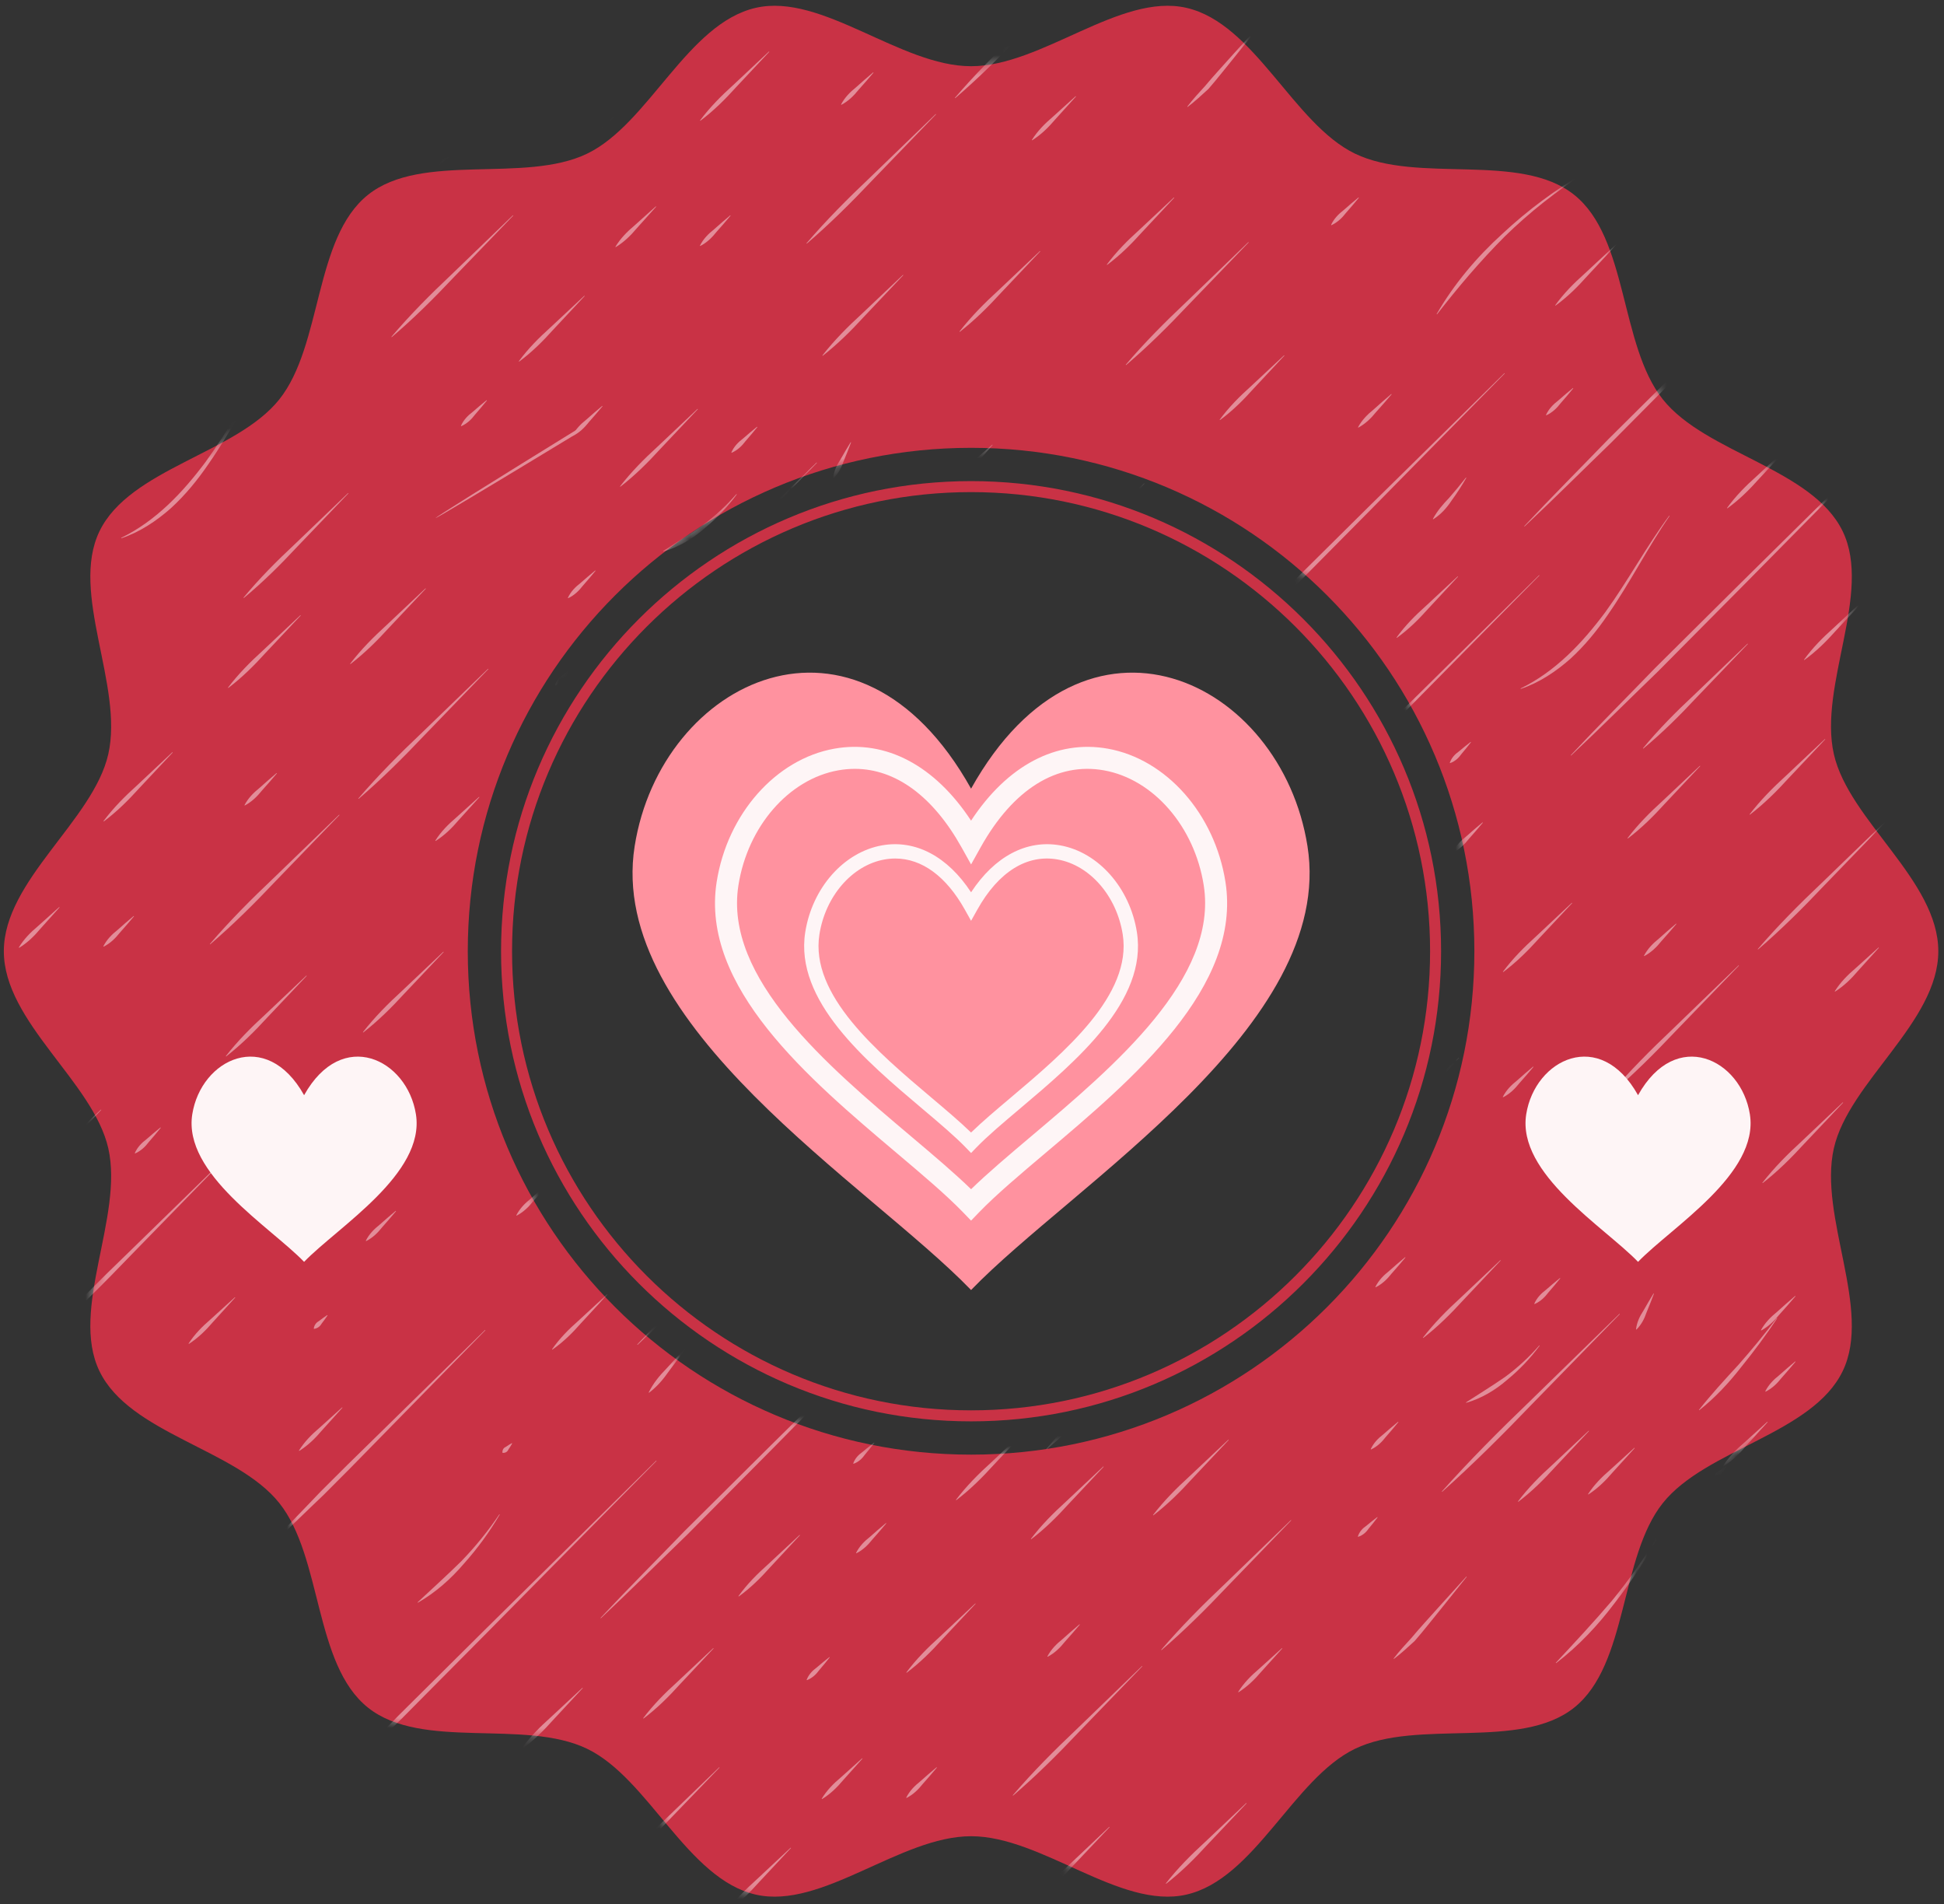 <svg width="193" height="189" viewBox="0 0 193 189" fill="none" xmlns="http://www.w3.org/2000/svg">
    <rect x="0" y="0" width="193" height="189" fill="#333333" stroke="none"/>
    <path d="M182.066 113.972C183.562 107.391 192.435 101.45 192.435 94.416C192.435 87.383 183.562 81.442 182.067 74.861C180.522 68.066 185.902 58.871 182.944 52.742C179.938 46.511 169.365 45.002 165.091 39.648C160.796 34.27 161.662 23.633 156.283 19.337C150.931 15.063 140.758 18.259 134.527 15.252C128.397 12.294 124.573 2.321 117.778 0.776C111.197 -0.72 103.441 6.573 96.408 6.573C89.375 6.573 81.619 -0.72 75.038 0.776C68.243 2.32 64.42 12.294 58.29 15.252C52.059 18.258 41.886 15.062 36.534 19.337C31.155 23.631 32.021 34.269 27.726 39.647C23.452 45.001 12.88 46.51 9.873 52.74C6.915 58.87 12.295 68.066 10.75 74.859C9.254 81.441 0.381 87.382 0.381 94.415C0.381 101.448 9.254 107.39 10.75 113.971C12.294 120.766 6.915 129.96 9.873 136.09C12.879 142.321 23.452 143.831 27.725 149.184C32.02 154.563 31.154 165.199 36.533 169.494C41.885 173.768 52.058 170.573 58.289 173.579C64.419 176.537 68.243 186.51 75.038 188.055C81.619 189.551 89.375 182.258 96.408 182.258C103.441 182.258 111.197 189.551 117.778 188.055C124.573 186.511 128.396 176.537 134.526 173.58C140.757 170.574 150.93 173.769 156.282 169.495C161.66 165.2 160.795 154.563 165.09 149.184C169.364 143.831 179.936 142.323 182.943 136.091C185.9 129.961 180.521 120.767 182.066 113.972ZM96.408 144.383C68.812 144.383 46.441 122.012 46.441 94.416C46.441 66.82 68.812 44.45 96.408 44.45C124.004 44.45 146.375 66.82 146.375 94.416C146.375 122.012 124.004 144.383 96.408 144.383Z" fill="#C93245"/>
    <path d="M96.408 141.08C70.678 141.08 49.745 120.147 49.745 94.417C49.745 68.687 70.678 47.754 96.408 47.754C122.138 47.754 143.071 68.687 143.071 94.417C143.071 120.147 122.138 141.08 96.408 141.08ZM96.408 48.845C71.28 48.845 50.837 69.288 50.837 94.416C50.837 119.544 71.28 139.987 96.408 139.987C121.536 139.987 141.979 119.544 141.979 94.416C141.979 69.288 121.536 48.845 96.408 48.845Z" fill="#C93245"/>
    <mask id="mask0_0_1" style="mask-type:luminance" maskUnits="userSpaceOnUse" x="0" y="0" width="193" height="189">
        <path d="M182.066 113.972C183.562 107.391 192.435 101.45 192.435 94.416C192.435 87.383 183.562 81.442 182.067 74.861C180.522 68.066 185.902 58.871 182.944 52.742C179.938 46.511 169.365 45.002 165.091 39.648C160.796 34.27 161.662 23.633 156.283 19.337C150.931 15.063 140.758 18.259 134.527 15.252C128.397 12.294 124.573 2.321 117.778 0.776C111.197 -0.72 103.441 6.573 96.408 6.573C89.375 6.573 81.619 -0.72 75.038 0.776C68.243 2.32 64.42 12.294 58.29 15.252C52.059 18.258 41.886 15.062 36.534 19.337C31.155 23.631 32.021 34.269 27.726 39.647C23.452 45.001 12.88 46.51 9.873 52.74C6.915 58.87 12.295 68.066 10.75 74.859C9.254 81.441 0.381 87.382 0.381 94.415C0.381 101.448 9.254 107.39 10.75 113.971C12.294 120.766 6.915 129.96 9.873 136.09C12.879 142.321 23.452 143.831 27.725 149.184C32.02 154.563 31.154 165.199 36.533 169.494C41.885 173.768 52.058 170.573 58.289 173.579C64.419 176.537 68.243 186.51 75.038 188.055C81.619 189.551 89.375 182.258 96.408 182.258C103.441 182.258 111.197 189.551 117.778 188.055C124.573 186.511 128.396 176.537 134.526 173.58C140.757 170.574 150.93 173.769 156.282 169.495C161.66 165.2 160.795 154.563 165.09 149.184C169.364 143.831 179.936 142.323 182.943 136.091C185.9 129.961 180.521 120.767 182.066 113.972ZM96.408 144.383C68.812 144.383 46.441 122.012 46.441 94.416C46.441 66.82 68.812 44.45 96.408 44.45C124.004 44.45 146.375 66.82 146.375 94.416C146.375 122.012 124.004 144.383 96.408 144.383Z" fill="white"/>
    </mask>
    <g mask="url(#mask0_0_1)">
        <g opacity="0.47">
            <path d="M157.451 17.103C154.55 18.936 151.849 21.073 149.401 23.462C146.983 25.885 144.774 28.485 142.666 31.199L142.629 31.174C144.354 28.192 146.605 25.519 149.156 23.205C151.677 20.856 154.457 18.79 157.428 17.065L157.451 17.103Z" fill="#FEF5F6"/>
            <path d="M144.382 -1.951C143.069 0.504 141.545 2.85 139.833 5.055C138.158 7.288 136.222 9.339 134.003 11.037L133.973 11.004C135.874 8.965 137.758 6.947 139.556 4.833C141.317 2.692 142.92 0.416 144.343 -1.973L144.382 -1.951Z" fill="#FEF5F6"/>
            <path d="M123.969 24.061L117.991 30.259C116.021 32.348 113.987 34.373 111.793 36.237L111.762 36.206C113.627 34.012 115.651 31.978 117.74 30.008L123.938 24.03L123.969 24.061Z" fill="#FEF5F6"/>
            <path d="M127.517 35.296L124.427 38.605C123.42 39.731 122.349 40.793 121.118 41.695L121.087 41.664C121.989 40.433 123.05 39.362 124.177 38.355L127.486 35.265L127.517 35.296Z" fill="#FEF5F6"/>
            <path d="M149.392 37.069L136.066 50.614L129.38 57.363C127.092 59.553 124.853 61.793 122.521 63.94L122.49 63.909C124.637 61.577 126.877 59.339 129.067 57.05L135.816 50.364L149.361 37.038L149.392 37.069Z" fill="#FEF5F6"/>
            <path d="M119.535 58.945L116.909 61.79C116.057 62.762 115.141 63.669 114.064 64.416L114.033 64.385C114.78 63.308 115.687 62.392 116.659 61.54L119.504 58.914L119.535 58.945Z" fill="#FEF5F6"/>
            <path d="M145.575 47.427C145.138 48.192 144.658 48.935 144.137 49.65C143.652 50.393 143.06 51.063 142.287 51.543L142.255 51.513C142.687 50.715 143.248 50.059 143.86 49.429C144.436 48.771 144.996 48.096 145.538 47.403L145.575 47.427Z" fill="#FEF5F6"/>
            <path d="M127.405 64.171L125.655 66.53C125.097 67.337 124.469 68.086 123.666 68.691L123.632 68.663C124.076 67.761 124.694 67.003 125.382 66.304L127.371 64.143L127.405 64.171Z" fill="#FEF5F6"/>
            <path d="M108.842 80.783C107.829 82.511 106.64 84.142 105.299 85.642C103.993 87.172 102.464 88.529 100.712 89.53L100.686 89.494C102.155 88.121 103.622 86.8 105.04 85.4C106.423 83.97 107.686 82.416 108.805 80.759L108.842 80.783Z" fill="#FEF5F6"/>
            <path d="M125.134 2.465L122.575 5.656C121.71 6.709 120.879 7.792 119.983 8.818L119.975 8.827L119.972 8.83C119.301 9.444 118.636 10.062 117.904 10.616L117.873 10.585C118.426 9.853 119.045 9.188 119.659 8.517L119.648 8.529C120.519 7.481 121.455 6.489 122.358 5.468L125.102 2.436L125.134 2.465Z" fill="#FEF5F6"/>
            <path d="M103.276 24.949L99.392 29.052C98.121 30.443 96.785 31.769 95.289 32.936L95.258 32.905C96.424 31.409 97.751 30.073 99.142 28.802L103.245 24.918L103.276 24.949Z" fill="#FEF5F6"/>
            <path d="M81.105 45.937L72.395 54.866C69.515 57.866 66.57 60.801 63.466 63.576L63.435 63.545C66.21 60.44 69.145 57.496 72.145 54.616L81.074 45.906L81.105 45.937Z" fill="#FEF5F6"/>
            <path d="M98.546 44.164C98.024 44.776 97.494 45.38 96.954 45.975C96.447 46.602 95.875 47.164 95.143 47.567L95.112 47.536C95.514 46.804 96.077 46.232 96.704 45.725C97.299 45.186 97.903 44.655 98.515 44.133L98.546 44.164Z" fill="#FEF5F6"/>
            <path d="M82.583 59.241L80.391 61.652C79.684 62.479 78.912 63.242 77.98 63.844L77.949 63.813C78.551 62.881 79.314 62.109 80.141 61.402L82.552 59.21L82.583 59.241Z" fill="#FEF5F6"/>
            <path d="M98.546 50.668C98.096 51.209 97.638 51.74 97.17 52.263C96.735 52.818 96.235 53.308 95.575 53.639L95.544 53.608C95.874 52.948 96.365 52.448 96.92 52.013C97.443 51.546 97.975 51.087 98.515 50.637L98.546 50.668Z" fill="#FEF5F6"/>
            <path d="M91.747 61.013C91.569 61.281 91.383 61.541 91.187 61.792C91.024 62.075 90.796 62.293 90.408 62.352L90.377 62.321C90.435 61.933 90.654 61.705 90.937 61.542C91.188 61.347 91.448 61.16 91.716 60.982L91.747 61.013Z" fill="#FEF5F6"/>
            <path d="M113.623 48.007C113.15 48.57 112.669 49.125 112.179 49.671C111.721 50.249 111.198 50.762 110.516 51.115L110.485 51.084C110.838 50.401 111.351 49.879 111.929 49.42C112.475 48.93 113.029 48.449 113.592 47.976L113.623 48.007Z" fill="#FEF5F6"/>
            <path d="M138.159 39.138C137.653 39.734 137.139 40.322 136.616 40.9C136.125 41.511 135.569 42.057 134.854 42.443L134.823 42.412C135.209 41.696 135.755 41.141 136.366 40.65C136.945 40.127 137.532 39.613 138.128 39.107L138.159 39.138Z" fill="#FEF5F6"/>
            <path d="M107.415 62.492L96.735 73.391C94.963 75.215 93.175 77.024 91.372 78.817C89.525 80.566 87.727 82.365 85.836 84.071L85.805 84.04C87.511 82.149 89.31 80.352 91.059 78.504C92.852 76.7 94.661 74.913 96.485 73.141L107.384 62.461L107.415 62.492Z" fill="#FEF5F6"/>
            <path d="M93.225 70.177L91.19 72.431C90.535 73.207 89.816 73.916 88.936 74.466L88.905 74.436C89.455 73.555 90.165 72.837 90.94 72.181L93.194 70.147L93.225 70.177Z" fill="#FEF5F6"/>
            <path d="M66.556 79.689L64.521 81.943C63.866 82.718 63.146 83.428 62.267 83.978L62.236 83.947C62.786 83.067 63.496 82.348 64.271 81.693L66.525 79.658L66.556 79.689Z" fill="#FEF5F6"/>
            <path d="M110.075 73.725C109.965 73.926 109.845 74.118 109.717 74.302C109.621 74.518 109.461 74.669 109.14 74.66L109.109 74.629C109.1 74.308 109.251 74.148 109.467 74.052C109.651 73.924 109.843 73.805 110.044 73.694L110.075 73.725Z" fill="#FEF5F6"/>
            <path d="M75.192 42.389C74.812 42.859 74.423 43.321 74.026 43.774C73.661 44.259 73.231 44.68 72.64 44.94L72.609 44.909C72.869 44.319 73.29 43.889 73.775 43.523C74.228 43.126 74.69 42.737 75.16 42.357L75.192 42.389Z" fill="#FEF5F6"/>
            <path d="M48.341 39.751C47.961 40.221 47.572 40.683 47.175 41.136C46.81 41.621 46.38 42.042 45.79 42.302L45.759 42.271C46.019 41.681 46.44 41.251 46.925 40.886C47.378 40.488 47.84 40.1 48.31 39.72L48.341 39.751Z" fill="#FEF5F6"/>
            <path d="M69.28 40.617L65.544 44.573C64.322 45.915 63.035 47.192 61.588 48.309L61.557 48.278C62.674 46.831 63.951 45.545 65.293 44.322L69.249 40.586L69.28 40.617Z" fill="#FEF5F6"/>
            <path d="M59.82 40.321C59.373 40.859 58.917 41.388 58.452 41.909C58.019 42.462 57.522 42.949 56.864 43.277L56.833 43.246C57.161 42.588 57.649 42.091 58.201 41.658C58.722 41.193 59.251 40.737 59.789 40.29L59.82 40.321Z" fill="#FEF5F6"/>
            <path d="M72.532 21.402C72.075 21.95 71.609 22.489 71.134 23.019C70.691 23.581 70.184 24.079 69.517 24.417L69.486 24.386C69.824 23.719 70.321 23.211 70.884 22.769C71.414 22.294 71.953 21.829 72.501 21.371L72.532 21.402Z" fill="#FEF5F6"/>
            <path d="M92.929 11.35L86.621 17.877C84.542 20.076 82.398 22.21 80.094 24.185L80.063 24.154C82.037 21.85 84.172 19.706 86.371 17.627L92.898 11.319L92.929 11.35Z" fill="#FEF5F6"/>
            <path d="M106.823 9.577L104.758 11.861C104.093 12.646 103.363 13.366 102.473 13.926L102.442 13.895C103.002 13.005 103.722 12.275 104.507 11.61L106.792 9.545L106.823 9.577Z" fill="#FEF5F6"/>
            <path d="M50.361 9.577L46.992 13.166C45.892 14.386 44.728 15.54 43.403 16.535L43.372 16.504C44.367 15.18 45.522 14.015 46.741 12.915L50.33 9.546L50.361 9.577Z" fill="#FEF5F6"/>
            <path d="M50.952 21.402L45.03 27.543C43.079 29.613 41.064 31.619 38.889 33.464L38.858 33.433C40.703 31.258 42.709 29.243 44.779 27.292L50.92 21.37L50.952 21.402Z" fill="#FEF5F6"/>
            <path d="M76.375 5.142L73.061 8.675C71.98 9.876 70.834 11.012 69.528 11.989L69.497 11.958C70.473 10.652 71.61 9.506 72.811 8.425L76.344 5.111L76.375 5.142Z" fill="#FEF5F6"/>
            <path d="M58.047 29.383L54.902 32.748C53.877 33.893 52.787 34.972 51.537 35.892L51.506 35.861C52.426 34.611 53.507 33.522 54.651 32.497L58.016 29.352L58.047 29.383Z" fill="#FEF5F6"/>
            <path d="M58.934 -1.657L56.006 1.491C55.053 2.564 54.036 3.572 52.858 4.419L52.827 4.388C53.675 3.21 54.683 2.193 55.755 1.24L58.903 -1.688L58.934 -1.657Z" fill="#FEF5F6"/>
            <path d="M65.142 20.514L63.244 22.631C62.635 23.36 61.961 24.025 61.127 24.529L61.096 24.498C61.6 23.664 62.265 22.99 62.994 22.381L65.111 20.483L65.142 20.514Z" fill="#FEF5F6"/>
            <path d="M107.71 -3.134L101.38 3.415C99.293 5.621 97.142 7.763 94.831 9.745L94.8 9.714C96.782 7.403 98.923 5.252 101.13 3.165L107.679 -3.165L107.71 -3.134Z" fill="#FEF5F6"/>
            <path d="M89.678 27.314L85.787 31.424C84.513 32.817 83.175 34.146 81.677 35.315L81.646 35.284C82.815 33.786 84.143 32.447 85.537 31.174L89.647 27.283L89.678 27.314Z" fill="#FEF5F6"/>
            <path d="M116.579 19.628L113.356 23.071C112.305 24.242 111.189 25.348 109.913 26.294L109.882 26.263C110.828 24.987 111.934 23.871 113.105 22.82L116.548 19.597L116.579 19.628Z" fill="#FEF5F6"/>
            <path d="M134.907 19.628C134.498 20.128 134.08 20.618 133.654 21.1C133.26 21.614 132.801 22.064 132.181 22.353L132.15 22.322C132.439 21.703 132.889 21.244 133.403 20.849C133.885 20.423 134.376 20.005 134.875 19.596L134.907 19.628Z" fill="#FEF5F6"/>
            <path d="M156.191 38.547C155.79 39.039 155.381 39.521 154.962 39.995C154.576 40.501 154.125 40.943 153.514 41.224L153.483 41.193C153.764 40.582 154.206 40.131 154.712 39.745C155.186 39.327 155.669 38.917 156.16 38.516L156.191 38.547Z" fill="#FEF5F6"/>
            <path d="M86.721 7.212C86.235 7.789 85.739 8.358 85.235 8.917C84.763 9.509 84.227 10.036 83.53 10.403L83.499 10.372C83.866 9.675 84.393 9.139 84.985 8.667C85.545 8.163 86.113 7.668 86.69 7.181L86.721 7.212Z" fill="#FEF5F6"/>
            <path d="M61.89 10.464C61.558 10.886 61.218 11.3 60.869 11.704C60.552 12.141 60.17 12.513 59.629 12.725L59.598 12.694C59.81 12.152 60.182 11.771 60.619 11.454C61.024 11.105 61.437 10.765 61.859 10.433L61.89 10.464Z" fill="#FEF5F6"/>
            <path d="M58.452 41.908C37.708 54.708 39.155 54.024 56.864 43.276Z" fill="#FEF5F6"/>
            <path d="M26.818 36.263C24.636 39.419 22.916 42.859 20.718 46.027C19.634 47.619 18.405 49.128 16.973 50.437C15.525 51.718 13.874 52.816 12.042 53.429L12.025 53.388C15.491 51.701 18.155 48.868 20.429 45.822C22.672 42.728 24.493 39.323 26.782 36.237L26.818 36.263Z" fill="#FEF5F6"/>
            <path d="M96.731 46.352C95.623 48.016 94.434 49.627 93.169 51.18C91.939 52.761 90.568 54.237 88.987 55.482L88.956 55.451C90.205 53.878 91.545 52.416 92.898 50.951C94.216 49.457 95.483 47.915 96.694 46.327L96.731 46.352Z" fill="#FEF5F6"/>
            <path d="M108.654 55.682C106.975 57.096 105.363 58.586 103.825 60.144C102.318 61.735 100.835 63.332 99.253 64.869L99.219 64.841C100.445 63.002 101.944 61.368 103.577 59.891C105.179 58.38 106.866 56.963 108.626 55.648L108.654 55.682Z" fill="#FEF5F6"/>
            <path d="M114.102 65.815L110.949 68.881C109.918 69.929 108.821 70.914 107.588 71.717L107.56 71.683C108.497 70.52 109.571 69.537 110.711 68.619L114.07 65.785L114.102 65.815Z" fill="#FEF5F6"/>
            <path d="M98.222 86.651C95.321 88.484 92.43 91.904 89.982 94.293C87.565 96.716 85.545 98.034 83.437 100.747L83.4 100.722C85.125 97.74 87.84 95.378 90.392 93.063C92.913 90.714 95.228 88.337 98.199 86.612L98.222 86.651Z" fill="#FEF5F6"/>
            <path d="M129.488 88.222C126.587 90.055 123.696 93.475 121.248 95.864C118.83 98.287 116.811 99.605 114.703 102.318L114.666 102.293C116.391 99.311 119.106 96.949 121.658 94.634C124.179 92.285 126.494 89.908 129.465 88.183L129.488 88.222Z" fill="#FEF5F6"/>
            <path d="M84.251 92.067C81.35 93.9 78.459 97.32 76.011 99.709C73.593 102.132 71.574 103.45 69.465 106.163L69.428 106.138C71.153 103.156 73.868 100.794 76.42 98.479C78.941 96.13 81.256 93.753 84.227 92.028L84.251 92.067Z" fill="#FEF5F6"/>
            <path d="M93.953 75.233C92.605 76.924 91.207 78.576 89.762 80.187C88.35 81.829 86.83 83.378 85.122 84.724L85.091 84.692C86.472 83.014 87.97 81.468 89.502 79.945C91.001 78.392 92.474 76.811 93.919 75.204L93.953 75.233Z" fill="#FEF5F6"/>
            <path d="M85.154 67.597C83.841 70.052 82.317 72.398 80.605 74.603C78.93 76.835 76.995 78.887 74.775 80.585L74.745 80.552C76.646 78.512 78.53 76.495 80.328 74.381C82.089 72.24 83.692 69.964 85.115 67.575L85.154 67.597Z" fill="#FEF5F6"/>
            <path d="M64.741 93.609L58.763 99.807C56.794 101.896 54.759 103.921 52.565 105.785L52.534 105.754C54.399 103.56 56.423 101.526 58.512 99.556L64.71 93.578L64.741 93.609Z" fill="#FEF5F6"/>
            <path d="M68.288 104.843L65.198 108.152C64.191 109.278 63.12 110.34 61.889 111.242L61.858 111.211C62.76 109.98 63.821 108.909 64.948 107.902L68.257 104.812L68.288 104.843Z" fill="#FEF5F6"/>
            <path d="M90.164 106.616L76.838 120.161L70.152 126.91C67.863 129.1 65.625 131.34 63.293 133.487L63.262 133.456C65.409 131.124 67.649 128.886 69.839 126.597L76.588 119.911L90.133 106.585L90.164 106.616Z" fill="#FEF5F6"/>
            <path d="M60.307 128.492L57.681 131.337C56.829 132.309 55.912 133.216 54.836 133.963L54.805 133.932C55.552 132.855 56.459 131.939 57.431 131.087L60.276 128.461L60.307 128.492Z" fill="#FEF5F6"/>
            <path d="M112.926 87.401L107.197 93.35C105.311 95.356 103.36 97.298 101.248 99.079L101.217 99.048C102.998 96.937 104.94 94.986 106.946 93.099L112.895 87.37L112.926 87.401Z" fill="#FEF5F6"/>
            <path d="M86.347 116.975C85.91 117.741 85.43 118.483 84.909 119.198C84.424 119.94 83.833 120.611 83.059 121.091L83.027 121.06C83.459 120.262 84.02 119.606 84.632 118.976C85.208 118.318 85.768 117.643 86.31 116.95L86.347 116.975Z" fill="#FEF5F6"/>
            <path d="M68.177 133.718L66.427 136.077C65.869 136.884 65.241 137.633 64.438 138.238L64.404 138.21C64.848 137.308 65.466 136.55 66.154 135.851L68.143 133.69L68.177 133.718Z" fill="#FEF5F6"/>
            <path d="M49.614 150.331C48.601 152.059 47.412 153.69 46.071 155.19C44.765 156.72 43.236 158.077 41.484 159.078L41.458 159.042C42.927 157.669 44.394 156.348 45.812 154.948C47.195 153.518 48.458 151.964 49.577 150.307L49.614 150.331Z" fill="#FEF5F6"/>
            <path d="M73.147 49.071C72.225 50.325 71.14 51.465 69.927 52.458C68.744 53.486 67.366 54.312 65.851 54.742L65.833 54.702C67.146 53.85 68.441 53.056 69.71 52.178C70.949 51.265 72.094 50.214 73.113 49.044L73.147 49.071Z" fill="#FEF5F6"/>
            <path d="M84.493 43.912C84.26 44.534 84.017 45.151 83.762 45.762C83.548 46.393 83.252 46.984 82.752 47.476L82.712 47.456C82.793 46.76 83.077 46.163 83.443 45.606C83.769 45.029 84.105 44.458 84.453 43.892L84.493 43.912Z" fill="#FEF5F6"/>
            <path d="M65.906 72.012L63.347 75.203C62.482 76.256 61.651 77.339 60.755 78.365L60.747 78.374L60.744 78.377C60.073 78.991 59.408 79.61 58.676 80.163L58.645 80.132C59.198 79.4 59.817 78.735 60.431 78.064L60.42 78.076C61.291 77.028 62.228 76.036 63.13 75.015L65.874 71.983L65.906 72.012Z" fill="#FEF5F6"/>
            <path d="M44.048 94.496L40.164 98.599C38.893 99.99 37.557 101.316 36.061 102.483L36.03 102.452C37.196 100.956 38.523 99.62 39.914 98.349L44.017 94.465L44.048 94.496Z" fill="#FEF5F6"/>
            <path d="M21.877 115.485L13.167 124.414C10.287 127.414 7.342 130.349 4.238 133.124L4.207 133.093C6.982 129.988 9.917 127.044 12.917 124.164L21.847 115.454L21.877 115.485Z" fill="#FEF5F6"/>
            <path d="M39.318 113.712C38.796 114.324 38.266 114.928 37.726 115.523C37.219 116.15 36.647 116.712 35.915 117.115L35.884 117.084C36.286 116.352 36.849 115.78 37.476 115.273C38.071 114.734 38.675 114.203 39.287 113.681L39.318 113.712Z" fill="#FEF5F6"/>
            <path d="M23.355 128.788L21.163 131.199C20.456 132.026 19.684 132.789 18.752 133.391L18.721 133.36C19.323 132.428 20.086 131.656 20.913 130.949L23.324 128.757L23.355 128.788Z" fill="#FEF5F6"/>
            <path d="M39.318 120.216C38.868 120.756 38.41 121.288 37.942 121.811C37.507 122.366 37.007 122.857 36.347 123.187L36.316 123.156C36.646 122.496 37.137 121.996 37.692 121.561C38.215 121.094 38.747 120.635 39.287 120.185L39.318 120.216Z" fill="#FEF5F6"/>
            <path d="M32.519 130.561C32.341 130.829 32.155 131.089 31.959 131.34C31.796 131.623 31.568 131.841 31.18 131.9L31.149 131.869C31.207 131.481 31.425 131.253 31.709 131.09C31.96 130.895 32.22 130.708 32.488 130.531L32.519 130.561Z" fill="#FEF5F6"/>
            <path d="M54.394 117.554C53.921 118.117 53.44 118.672 52.95 119.218C52.492 119.796 51.969 120.309 51.287 120.662L51.256 120.631C51.609 119.948 52.122 119.426 52.7 118.967C53.246 118.477 53.8 117.996 54.363 117.523L54.394 117.554Z" fill="#FEF5F6"/>
            <path d="M78.931 108.686C78.425 109.282 77.911 109.87 77.388 110.448C76.897 111.059 76.341 111.605 75.626 111.991L75.595 111.96C75.981 111.244 76.527 110.689 77.138 110.198C77.717 109.675 78.304 109.161 78.9 108.655L78.931 108.686Z" fill="#FEF5F6"/>
            <path d="M48.187 132.039L37.507 142.938C35.735 144.762 33.947 146.571 32.144 148.364C30.296 150.113 28.499 151.912 26.608 153.618L26.577 153.587C28.283 151.696 30.082 149.899 31.831 148.051C33.624 146.247 35.433 144.46 37.257 142.688L48.156 132.008L48.187 132.039Z" fill="#FEF5F6"/>
            <path d="M33.997 139.725L31.962 141.979C31.307 142.754 30.588 143.464 29.708 144.014L29.677 143.983C30.227 143.103 30.937 142.384 31.712 141.729L33.966 139.694L33.997 139.725Z" fill="#FEF5F6"/>
            <path d="M50.847 143.273C50.737 143.474 50.617 143.666 50.489 143.85C50.393 144.066 50.233 144.217 49.912 144.208L49.881 144.177C49.872 143.856 50.023 143.696 50.239 143.6C50.423 143.472 50.615 143.353 50.816 143.242L50.847 143.273Z" fill="#FEF5F6"/>
            <path d="M15.964 111.938C15.584 112.409 15.195 112.87 14.798 113.323C14.433 113.808 14.003 114.229 13.412 114.489L13.381 114.458C13.641 113.868 14.062 113.438 14.547 113.073C15 112.676 15.462 112.287 15.932 111.907L15.964 111.938Z" fill="#FEF5F6"/>
            <path d="M10.052 110.164L6.316 114.12C5.094 115.462 3.807 116.739 2.36 117.856L2.329 117.825C3.446 116.378 4.723 115.092 6.065 113.869L10.021 110.133L10.052 110.164Z" fill="#FEF5F6"/>
            <path d="M0.592 109.868C0.145 110.406 -0.311 110.935 -0.776 111.456C-1.209 112.009 -1.706 112.496 -2.364 112.824L-2.395 112.793C-2.067 112.135 -1.579 111.638 -1.027 111.205C-0.506 110.74 0.023 110.284 0.561 109.837L0.592 109.868Z" fill="#FEF5F6"/>
            <path d="M13.304 90.949C12.847 91.497 12.381 92.036 11.906 92.566C11.463 93.128 10.956 93.626 10.289 93.964L10.258 93.933C10.596 93.266 11.093 92.759 11.656 92.316C12.186 91.841 12.725 91.376 13.273 90.918L13.304 90.949Z" fill="#FEF5F6"/>
            <path d="M33.701 80.898L27.393 87.425C25.314 89.624 23.17 91.758 20.866 93.733L20.835 93.702C22.809 91.398 24.944 89.254 27.142 87.175L33.669 80.867L33.701 80.898Z" fill="#FEF5F6"/>
            <path d="M47.595 79.125L45.53 81.41C44.865 82.195 44.135 82.915 43.245 83.475L43.214 83.444C43.774 82.554 44.494 81.824 45.279 81.159L47.564 79.094L47.595 79.125Z" fill="#FEF5F6"/>
            <path d="M57.055 66.117C56.779 66.483 56.495 66.841 56.201 67.19C55.94 67.571 55.614 67.887 55.128 68.044L55.097 68.013C55.253 67.527 55.57 67.201 55.951 66.94C56.3 66.647 56.658 66.362 57.024 66.086L57.055 66.117Z" fill="#FEF5F6"/>
            <path d="M78.044 57.545L74.642 61.166C73.531 62.396 72.356 63.562 71.02 64.568L70.989 64.537C71.995 63.201 73.161 62.026 74.391 60.915L78.013 57.513L78.044 57.545Z" fill="#FEF5F6"/>
            <path d="M59.124 56.657C58.716 57.155 58.3 57.645 57.875 58.125C57.482 58.638 57.024 59.086 56.407 59.374L56.376 59.343C56.664 58.725 57.112 58.268 57.625 57.875C58.106 57.45 58.595 57.034 59.093 56.626L59.124 56.657Z" fill="#FEF5F6"/>
            <path d="M42.274 58.431L38.642 62.283C37.454 63.59 36.202 64.833 34.79 65.916L34.759 65.885C35.841 64.473 37.084 63.221 38.391 62.033L42.243 58.4L42.274 58.431Z" fill="#FEF5F6"/>
            <path d="M29.858 61.092L26.371 64.798C25.232 66.057 24.029 67.251 22.665 68.284L22.634 68.253C23.668 66.889 24.862 65.686 26.121 64.547L29.827 61.06L29.858 61.092Z" fill="#FEF5F6"/>
            <path d="M34.588 48.971L29.506 54.273C27.835 56.064 26.1 57.79 24.204 59.356L24.173 59.325C25.739 57.429 27.465 55.694 29.256 54.023L34.558 48.941L34.588 48.971Z" fill="#FEF5F6"/>
            <path d="M8.278 66.709C7.828 67.249 7.37 67.781 6.902 68.304C6.467 68.859 5.967 69.349 5.307 69.68L5.276 69.649C5.606 68.989 6.097 68.489 6.652 68.054C7.175 67.587 7.707 67.128 8.247 66.678L8.278 66.709Z" fill="#FEF5F6"/>
            <path d="M17.147 74.69L13.833 78.223C12.752 79.424 11.606 80.56 10.3 81.537L10.269 81.506C11.245 80.2 12.382 79.054 13.583 77.973L17.116 74.659L17.147 74.69Z" fill="#FEF5F6"/>
            <path d="M5.913 90.062L4.015 92.179C3.406 92.908 2.732 93.573 1.898 94.077L1.867 94.046C2.371 93.212 3.036 92.538 3.765 91.929L5.882 90.031L5.913 90.062Z" fill="#FEF5F6"/>
            <path d="M48.482 66.413L42.152 72.962C40.065 75.168 37.914 77.31 35.603 79.292L35.572 79.261C37.554 76.95 39.695 74.798 41.902 72.712L48.451 66.382L48.482 66.413Z" fill="#FEF5F6"/>
            <path d="M30.45 96.861L26.559 100.971C25.286 102.364 23.947 103.693 22.449 104.862L22.418 104.831C23.587 103.333 24.915 101.994 26.309 100.721L30.419 96.83L30.45 96.861Z" fill="#FEF5F6"/>
            <path d="M57.351 89.175L54.128 92.618C53.077 93.79 51.961 94.895 50.685 95.841L50.654 95.811C51.6 94.534 52.706 93.418 53.877 92.368L57.32 89.144L57.351 89.175Z" fill="#FEF5F6"/>
            <path d="M75.679 89.175C75.27 89.675 74.852 90.165 74.426 90.648C74.032 91.162 73.573 91.612 72.954 91.901L72.923 91.871C73.212 91.251 73.662 90.793 74.176 90.398C74.658 89.972 75.149 89.555 75.648 89.145L75.679 89.175Z" fill="#FEF5F6"/>
            <path d="M101.989 79.125C101.706 79.499 101.414 79.864 101.113 80.221C100.844 80.61 100.511 80.934 100.017 81.097L99.986 81.066C100.15 80.573 100.474 80.239 100.862 79.97C101.219 79.669 101.584 79.377 101.958 79.094L101.989 79.125Z" fill="#FEF5F6"/>
            <path d="M95.781 56.657L93.686 58.972C93.011 59.767 92.271 60.497 91.371 61.067L91.34 61.036C91.91 60.136 92.64 59.397 93.435 58.721L95.749 56.626L95.781 56.657Z" fill="#FEF5F6"/>
            <path d="M96.963 108.095C96.562 108.586 96.153 109.069 95.734 109.543C95.348 110.049 94.897 110.49 94.286 110.772L94.255 110.741C94.536 110.13 94.978 109.679 95.484 109.293C95.958 108.875 96.441 108.465 96.932 108.064L96.963 108.095Z" fill="#FEF5F6"/>
            <path d="M105.307 108.47C104.906 108.961 104.497 109.444 104.078 109.918C103.692 110.424 103.241 110.866 102.63 111.147L95.375 118.493C95.656 117.882 103.321 110.053 103.827 109.667C104.301 109.249 104.784 108.839 105.275 108.438L105.307 108.47Z" fill="#FEF5F6"/>
            <path d="M7.096 58.727C6.796 59.117 6.488 59.499 6.171 59.871C5.886 60.276 5.536 60.616 5.027 60.796L4.996 60.765C5.176 60.255 5.516 59.906 5.921 59.621C6.294 59.304 6.675 58.996 7.065 58.696L7.096 58.727Z" fill="#FEF5F6"/>
            <path d="M27.493 76.76C27.007 77.337 26.511 77.904 26.007 78.465C25.535 79.056 24.998 79.584 24.302 79.951L24.271 79.919C24.638 79.222 25.165 78.686 25.757 78.215C26.317 77.71 26.885 77.216 27.462 76.728L27.493 76.76Z" fill="#FEF5F6"/>
            <path d="M2.662 80.011C2.33 80.433 1.99 80.847 1.641 81.251C1.324 81.689 0.942 82.061 0.401 82.272L0.37 82.242C0.582 81.7 0.954 81.319 1.391 81.001C1.796 80.653 2.209 80.312 2.631 79.981L2.662 80.011Z" fill="#FEF5F6"/>
            <path d="M165.757 51.211C163.575 54.367 161.855 57.807 159.657 60.975C158.573 62.567 157.344 64.076 155.912 65.385C154.464 66.666 152.813 67.764 150.981 68.377L150.964 68.336C154.43 66.649 157.094 63.816 159.368 60.77C161.611 57.676 163.432 54.271 165.721 51.185L165.757 51.211Z" fill="#FEF5F6"/>
            <path d="M182.987 109.443L179.103 113.546C177.832 114.937 176.496 116.263 175 117.43L174.969 117.399C176.135 115.903 177.462 114.567 178.853 113.296L182.956 109.412L182.987 109.443Z" fill="#FEF5F6"/>
            <path d="M160.816 130.432L152.106 139.362C149.226 142.362 146.281 145.297 143.177 148.072L143.146 148.041C145.921 144.936 148.856 141.992 151.856 139.111L160.785 130.401L160.816 130.432Z" fill="#FEF5F6"/>
            <path d="M178.257 128.659C177.735 129.272 177.205 129.875 176.665 130.47C176.158 131.097 175.586 131.659 174.854 132.062L174.823 132.031C175.225 131.299 175.788 130.727 176.415 130.22C177.01 129.681 177.614 129.15 178.226 128.628L178.257 128.659Z" fill="#FEF5F6"/>
            <path d="M162.294 143.734L160.102 146.145C159.395 146.972 158.623 147.735 157.691 148.337L157.66 148.306C158.262 147.374 159.025 146.602 159.852 145.895L162.263 143.703L162.294 143.734Z" fill="#FEF5F6"/>
            <path d="M178.257 135.163C177.807 135.703 177.349 136.235 176.881 136.758C176.446 137.313 175.946 137.803 175.286 138.134L175.255 138.103C175.585 137.443 176.076 136.943 176.631 136.508C177.154 136.041 177.686 135.582 178.226 135.132L178.257 135.163Z" fill="#FEF5F6"/>
            <path d="M171.458 145.509C171.28 145.777 171.094 146.037 170.899 146.288C170.736 146.571 170.508 146.789 170.12 146.847L170.089 146.816C170.147 146.428 170.366 146.2 170.648 146.037C170.899 145.842 171.159 145.655 171.427 145.478L171.458 145.509Z" fill="#FEF5F6"/>
            <path d="M172.936 154.673L170.901 156.927C170.246 157.702 169.526 158.412 168.647 158.962L168.616 158.931C169.166 158.051 169.876 157.332 170.651 156.677L172.905 154.642L172.936 154.673Z" fill="#FEF5F6"/>
            <path d="M154.904 126.884C154.524 127.355 154.135 127.816 153.738 128.27C153.373 128.755 152.943 129.176 152.353 129.436L152.322 129.405C152.583 128.815 153.003 128.385 153.488 128.02C153.941 127.623 154.403 127.234 154.873 126.854L154.904 126.884Z" fill="#FEF5F6"/>
            <path d="M148.991 125.111L145.255 129.067C144.033 130.409 142.746 131.686 141.299 132.803L141.268 132.772C142.385 131.325 143.662 130.039 145.004 128.816L148.96 125.08L148.991 125.111Z" fill="#FEF5F6"/>
            <path d="M139.532 124.815C139.085 125.353 138.628 125.882 138.164 126.403C137.731 126.956 137.234 127.444 136.576 127.771L136.545 127.74C136.873 127.082 137.361 126.585 137.913 126.152C138.434 125.687 138.963 125.231 139.501 124.784L139.532 124.815Z" fill="#FEF5F6"/>
            <path d="M152.243 105.896C151.786 106.444 151.32 106.983 150.845 107.513C150.402 108.075 149.895 108.573 149.228 108.911L149.197 108.88C149.535 108.213 150.032 107.706 150.595 107.263C151.125 106.788 151.664 106.323 152.212 105.865L152.243 105.896Z" fill="#FEF5F6"/>
            <path d="M172.641 95.846L166.334 102.372C164.255 104.571 162.111 106.705 159.807 108.68L159.776 108.649C161.75 106.345 163.885 104.201 166.084 102.122L172.611 95.814L172.641 95.846Z" fill="#FEF5F6"/>
            <path d="M186.535 94.072L184.47 96.357C183.805 97.142 183.075 97.862 182.185 98.422L182.154 98.391C182.714 97.501 183.434 96.771 184.219 96.106L186.504 94.041L186.535 94.072Z" fill="#FEF5F6"/>
            <path d="M181.214 73.379L177.581 77.231C176.393 78.538 175.141 79.781 173.729 80.864L173.698 80.833C174.781 79.421 176.023 78.169 177.33 76.981L181.182 73.348L181.214 73.379Z" fill="#FEF5F6"/>
            <path d="M168.798 76.039L165.311 79.745C164.172 81.004 162.969 82.198 161.605 83.232L161.574 83.201C162.608 81.837 163.802 80.634 165.061 79.495L168.767 76.008L168.798 76.039Z" fill="#FEF5F6"/>
            <path d="M173.527 63.919L168.445 69.221C166.774 71.012 165.039 72.738 163.143 74.304L163.112 74.273C164.678 72.377 166.404 70.642 168.194 68.971L173.496 63.888L173.527 63.919Z" fill="#FEF5F6"/>
            <path d="M147.218 81.656C146.768 82.196 146.31 82.728 145.842 83.251C145.407 83.806 144.907 84.296 144.247 84.627L144.216 84.596C144.546 83.936 145.037 83.436 145.592 83.001C146.115 82.534 146.647 82.075 147.187 81.625L147.218 81.656Z" fill="#FEF5F6"/>
            <path d="M130.072 94.072L126.703 97.661C125.603 98.881 124.439 100.035 123.114 101.03L123.083 100.999C124.078 99.674 125.233 98.51 126.452 97.41L130.041 94.041L130.072 94.072Z" fill="#FEF5F6"/>
            <path d="M130.663 105.896L124.742 112.037C122.791 114.107 120.776 116.113 118.601 117.959L118.57 117.928C120.416 115.753 122.421 113.738 124.491 111.787L130.632 105.865L130.663 105.896Z" fill="#FEF5F6"/>
            <path d="M156.086 89.638L152.772 93.171C151.691 94.371 150.545 95.508 149.239 96.484L149.208 96.454C150.184 95.147 151.321 94.001 152.522 92.921L156.055 89.606L156.086 89.638Z" fill="#FEF5F6"/>
            <path d="M137.758 113.878L134.613 117.243C133.588 118.388 132.498 119.468 131.248 120.388L131.217 120.357C132.137 119.107 133.218 118.017 134.362 116.992L137.727 113.847L137.758 113.878Z" fill="#FEF5F6"/>
            <path d="M152.834 57.12L135.967 74.207L127.51 82.727C124.631 85.507 121.802 88.337 118.88 91.074L118.849 91.043C121.586 88.121 124.416 85.292 127.196 82.414L135.716 73.957L152.802 57.09L152.834 57.12Z" fill="#FEF5F6"/>
            <path d="M138.645 82.838L135.717 85.986C134.764 87.059 133.747 88.067 132.569 88.914L132.538 88.883C133.386 87.705 134.394 86.688 135.466 85.735L138.614 82.807L138.645 82.838Z" fill="#FEF5F6"/>
            <path d="M144.853 105.01L142.955 107.127C142.346 107.856 141.672 108.521 140.837 109.025L140.806 108.994C141.31 108.16 141.975 107.486 142.704 106.877L144.821 104.979L144.853 105.01Z" fill="#FEF5F6"/>
            <path d="M187.421 81.359L181.091 87.908C179.004 90.114 176.853 92.256 174.542 94.238L174.511 94.207C176.493 91.896 178.634 89.744 180.841 87.658L187.39 81.328L187.421 81.359Z" fill="#FEF5F6"/>
            <path d="M169.389 111.808L165.498 115.918C164.224 117.311 162.886 118.64 161.388 119.809L161.357 119.778C162.526 118.28 163.854 116.941 165.248 115.668L169.358 111.777L169.389 111.808Z" fill="#FEF5F6"/>
            <path d="M146.035 73.674C145.735 74.064 145.427 74.446 145.11 74.818C144.825 75.223 144.475 75.563 143.966 75.743L143.935 75.712C144.115 75.202 144.455 74.853 144.86 74.568C145.233 74.251 145.614 73.943 146.004 73.643L146.035 73.674Z" fill="#FEF5F6"/>
            <path d="M166.433 91.707C165.947 92.284 165.451 92.853 164.947 93.412C164.475 94.004 163.939 94.531 163.242 94.898L163.211 94.867C163.578 94.17 164.105 93.634 164.697 93.162C165.257 92.658 165.825 92.163 166.402 91.676L166.433 91.707Z" fill="#FEF5F6"/>
            <path d="M141.601 94.959C141.269 95.381 140.929 95.795 140.58 96.199C140.263 96.636 139.881 97.008 139.34 97.22L139.309 97.189C139.521 96.647 139.893 96.266 140.33 95.949C140.735 95.6 141.148 95.26 141.57 94.928L141.601 94.959Z" fill="#FEF5F6"/>
            <path d="M106.529 120.758C104.347 123.914 102.627 127.354 100.429 130.522C99.345 132.114 98.116 133.623 96.684 134.932C95.236 136.213 93.585 137.311 91.753 137.924L91.736 137.883C95.202 136.196 97.866 133.363 100.14 130.317C102.383 127.223 104.204 123.818 106.493 120.732L106.529 120.758Z" fill="#FEF5F6"/>
            <path d="M176.442 130.847C175.334 132.511 174.145 134.122 172.88 135.675C171.65 137.256 170.279 138.732 168.699 139.977L168.668 139.946C169.917 138.373 171.257 136.911 172.61 135.446C173.928 133.952 175.195 132.41 176.406 130.822L176.442 130.847Z" fill="#FEF5F6"/>
            <path d="M164.865 152.092C163.552 154.547 162.028 156.893 160.316 159.098C158.641 161.331 156.706 163.382 154.486 165.08L154.456 165.047C156.357 163.007 158.241 160.99 160.039 158.876C161.8 156.735 163.403 154.459 164.826 152.07L164.865 152.092Z" fill="#FEF5F6"/>
            <path d="M144.452 178.104L138.474 184.302C136.504 186.391 134.47 188.416 132.276 190.28L132.245 190.249C134.11 188.055 136.134 186.021 138.223 184.051L144.421 178.073L144.452 178.104Z" fill="#FEF5F6"/>
            <path d="M152.858 133.566C151.936 134.82 150.851 135.96 149.638 136.953C148.456 137.981 147.077 138.807 145.562 139.238L145.544 139.198C146.857 138.346 148.152 137.552 149.421 136.674C150.66 135.761 151.805 134.71 152.824 133.54L152.858 133.566Z" fill="#FEF5F6"/>
            <path d="M164.204 128.407C163.971 129.029 163.727 129.646 163.473 130.257C163.259 130.888 162.963 131.479 162.463 131.971L162.423 131.951C162.504 131.255 162.788 130.658 163.154 130.101C163.48 129.524 163.816 128.953 164.164 128.387L164.204 128.407Z" fill="#FEF5F6"/>
            <path d="M145.617 156.507L143.058 159.698C142.193 160.751 141.362 161.834 140.466 162.86L140.458 162.87L140.455 162.873C139.784 163.487 139.119 164.106 138.387 164.659L138.356 164.628C138.909 163.896 139.528 163.231 140.142 162.56L140.131 162.572C141.002 161.524 141.938 160.532 142.841 159.511L145.585 156.479L145.617 156.507Z" fill="#FEF5F6"/>
            <path d="M123.759 178.992L119.875 183.095C118.604 184.486 117.268 185.812 115.772 186.979L115.741 186.948C116.907 185.452 118.234 184.116 119.625 182.845L123.728 178.961L123.759 178.992Z" fill="#FEF5F6"/>
            <path d="M93.015 175.444C92.558 175.992 92.092 176.531 91.617 177.061C91.174 177.623 90.667 178.121 90 178.459L89.969 178.428C90.307 177.761 90.804 177.254 91.367 176.811C91.897 176.336 92.436 175.87 92.984 175.413L93.015 175.444Z" fill="#FEF5F6"/>
            <path d="M113.412 165.393L107.105 171.92C105.026 174.119 102.882 176.253 100.578 178.228L100.547 178.197C102.521 175.893 104.656 173.749 106.855 171.67L113.382 165.362L113.412 165.393Z" fill="#FEF5F6"/>
            <path d="M127.306 163.62L125.241 165.905C124.576 166.69 123.846 167.41 122.956 167.97L122.925 167.939C123.485 167.049 124.205 166.32 124.99 165.654L127.275 163.589L127.306 163.62Z" fill="#FEF5F6"/>
            <path d="M136.766 150.612C136.49 150.978 136.205 151.336 135.912 151.685C135.651 152.066 135.325 152.382 134.839 152.539L134.808 152.508C134.964 152.022 135.281 151.696 135.662 151.435C136.011 151.142 136.369 150.857 136.735 150.581L136.766 150.612Z" fill="#FEF5F6"/>
            <path d="M157.755 142.04L154.353 145.661C153.242 146.891 152.067 148.057 150.731 149.063L150.7 149.032C151.706 147.697 152.872 146.521 154.102 145.411L157.723 142.009L157.755 142.04Z" fill="#FEF5F6"/>
            <path d="M138.835 141.152C138.427 141.65 138.011 142.14 137.586 142.621C137.193 143.134 136.735 143.582 136.117 143.87L136.086 143.839C136.374 143.221 136.822 142.764 137.335 142.37C137.816 141.945 138.305 141.529 138.803 141.121L138.835 141.152Z" fill="#FEF5F6"/>
            <path d="M121.985 142.927L118.353 146.779C117.165 148.086 115.913 149.329 114.501 150.411L114.47 150.38C115.552 148.968 116.795 147.716 118.102 146.528L121.954 142.896L121.985 142.927Z" fill="#FEF5F6"/>
            <path d="M109.569 145.587L106.082 149.293C104.943 150.552 103.74 151.746 102.376 152.78L102.345 152.749C103.379 151.385 104.573 150.182 105.832 149.043L109.538 145.556L109.569 145.587Z" fill="#FEF5F6"/>
            <path d="M102.128 141.711L98.642 145.417C97.503 146.676 96.3 147.87 94.936 148.904L94.905 148.873C95.939 147.509 97.133 146.306 98.392 145.167L102.098 141.68L102.128 141.711Z" fill="#FEF5F6"/>
            <path d="M114.299 133.467L109.216 138.769C107.545 140.56 105.81 142.286 103.914 143.851L103.883 143.82C105.449 141.924 107.175 140.189 108.965 138.518L114.267 133.436L114.299 133.467Z" fill="#FEF5F6"/>
            <path d="M87.989 151.204C87.539 151.744 87.081 152.276 86.613 152.799C86.178 153.354 85.678 153.844 85.018 154.175L84.987 154.144C85.317 153.484 85.808 152.984 86.363 152.549C86.886 152.082 87.418 151.623 87.958 151.173L87.989 151.204Z" fill="#FEF5F6"/>
            <path d="M70.844 163.62L67.475 167.209C66.375 168.428 65.211 169.583 63.886 170.578L63.855 170.547C64.85 169.223 66.005 168.058 67.224 166.958L70.813 163.589L70.844 163.62Z" fill="#FEF5F6"/>
            <path d="M71.435 175.444L65.514 181.585C63.563 183.655 61.548 185.661 59.373 187.507L59.342 187.476C61.188 185.301 63.193 183.286 65.263 181.335L71.404 175.414L71.435 175.444Z" fill="#FEF5F6"/>
            <path d="M96.858 159.185L93.544 162.718C92.463 163.919 91.317 165.055 90.011 166.032L89.98 166.001C90.956 164.695 92.093 163.549 93.294 162.468L96.827 159.154L96.858 159.185Z" fill="#FEF5F6"/>
            <path d="M78.53 183.426L75.385 186.791C74.36 187.936 73.27 189.016 72.02 189.936L71.989 189.905C72.909 188.655 73.989 187.565 75.134 186.54L78.499 183.395L78.53 183.426Z" fill="#FEF5F6"/>
            <path d="M93.606 126.668L76.739 143.754L68.282 152.274C65.403 155.054 62.575 157.884 59.653 160.621L59.622 160.59C62.359 157.668 65.189 154.839 67.969 151.961L76.489 143.504L93.576 126.637L93.606 126.668Z" fill="#FEF5F6"/>
            <path d="M189.929 41.04L173.062 58.126L164.605 66.646C161.726 69.426 158.897 72.256 155.975 74.993L155.944 74.962C158.681 72.04 161.511 69.211 164.291 66.333L172.811 57.876L189.898 41.009L189.929 41.04Z" fill="#FEF5F6"/>
            <path d="M185.312 18.302L168.445 35.389L159.988 43.908C157.109 46.688 154.28 49.519 151.358 52.255L151.327 52.224C154.064 49.303 156.894 46.474 159.674 43.596L168.194 35.139L185.281 18.271L185.312 18.302Z" fill="#FEF5F6"/>
            <path d="M65.179 145.007L48.312 162.094L39.855 170.614C36.976 173.394 34.148 176.224 31.226 178.961L31.195 178.93C33.932 176.008 36.762 173.179 39.542 170.3L48.062 161.843L65.149 144.976L65.179 145.007Z" fill="#FEF5F6"/>
            <path d="M79.417 152.385L76.489 155.533C75.536 156.605 74.519 157.614 73.341 158.461L73.31 158.43C74.158 157.252 75.166 156.236 76.238 155.283L79.386 152.354L79.417 152.385Z" fill="#FEF5F6"/>
            <path d="M160.504 24.259L157.576 27.407C156.623 28.48 155.606 29.488 154.428 30.335L154.397 30.305C155.245 29.127 156.253 28.11 157.325 27.157L160.473 24.229L160.504 24.259Z" fill="#FEF5F6"/>
            <path d="M144.753 57.236L141.825 60.384C140.872 61.457 139.855 62.465 138.677 63.312L138.646 63.281C139.494 62.103 140.502 61.086 141.574 60.133L144.722 57.205L144.753 57.236Z" fill="#FEF5F6"/>
            <path d="M177.565 44.381L174.637 47.529C173.684 48.602 172.667 49.61 171.489 50.457L171.458 50.426C172.306 49.248 173.314 48.231 174.386 47.278L177.534 44.35L177.565 44.381Z" fill="#FEF5F6"/>
            <path d="M185.207 59.438L182.279 62.586C181.326 63.659 180.309 64.667 179.131 65.514L179.1 65.483C179.948 64.305 180.956 63.288 182.028 62.335L185.176 59.407L185.207 59.438Z" fill="#FEF5F6"/>
            <path d="M57.858 167.555L54.93 170.703C53.977 171.776 52.96 172.784 51.782 173.631L51.751 173.6C52.599 172.423 53.607 171.405 54.679 170.452L57.827 167.524L57.858 167.555Z" fill="#FEF5F6"/>
            <path d="M85.624 174.557L83.726 176.674C83.117 177.403 82.443 178.068 81.608 178.572L81.577 178.541C82.081 177.707 82.746 177.033 83.475 176.424L85.593 174.526L85.624 174.557Z" fill="#FEF5F6"/>
            <path d="M128.193 150.909L121.863 157.458C119.776 159.664 117.625 161.806 115.314 163.788L115.283 163.757C117.265 161.446 119.406 159.294 121.613 157.208L128.162 150.878L128.193 150.909Z" fill="#FEF5F6"/>
            <path d="M110.161 181.356L106.27 185.466C104.996 186.859 103.658 188.188 102.16 189.357L102.129 189.326C103.298 187.828 104.626 186.489 106.02 185.216L110.13 181.325L110.161 181.356Z" fill="#FEF5F6"/>
            <path d="M137.062 173.671L133.839 177.114C132.788 178.285 131.672 179.391 130.396 180.337L130.365 180.306C131.311 179.03 132.417 177.914 133.588 176.863L137.031 173.64L137.062 173.671Z" fill="#FEF5F6"/>
            <path d="M155.39 173.671C154.981 174.171 154.564 174.661 154.137 175.144C153.743 175.658 153.284 176.108 152.665 176.397L152.634 176.366C152.923 175.747 153.373 175.288 153.887 174.893C154.369 174.467 154.86 174.049 155.36 173.64L155.39 173.671Z" fill="#FEF5F6"/>
            <path d="M175.492 141.152L173.397 143.467C172.722 144.262 171.982 144.992 171.082 145.562L171.051 145.531C171.621 144.631 172.351 143.892 173.146 143.216L175.46 141.121L175.492 141.152Z" fill="#FEF5F6"/>
            <path d="M86.807 143.221C86.507 143.611 86.199 143.993 85.882 144.365C85.597 144.77 85.247 145.11 84.738 145.29L84.707 145.259C84.887 144.749 85.227 144.4 85.632 144.115C86.005 143.798 86.386 143.49 86.776 143.19L86.807 143.221Z" fill="#FEF5F6"/>
            <path d="M107.204 161.255C106.718 161.832 106.222 162.401 105.718 162.96C105.246 163.552 104.71 164.079 104.013 164.446L103.982 164.415C104.349 163.718 104.876 163.182 105.468 162.71C106.028 162.206 106.596 161.711 107.173 161.224L107.204 161.255Z" fill="#FEF5F6"/>
            <path d="M82.373 164.507C82.041 164.929 81.701 165.343 81.352 165.747C81.035 166.184 80.653 166.556 80.112 166.768L80.081 166.737C80.293 166.195 80.665 165.814 81.102 165.497C81.507 165.148 81.92 164.808 82.342 164.476L82.373 164.507Z" fill="#FEF5F6"/>
        </g>
    </g>
    <path d="M41.294 110.605C40.429 105.125 33.966 101.95 30.191 108.705C26.416 101.95 19.953 105.124 19.088 110.605C18.155 116.518 26.839 121.776 30.191 125.248C33.543 121.776 42.226 116.517 41.294 110.605Z" fill="#FEF5F6"/>
    <path d="M173.728 110.605C172.863 105.125 166.4 101.95 162.625 108.705C158.85 101.95 152.387 105.124 151.522 110.605C150.589 116.518 159.273 121.776 162.625 125.248C165.977 121.776 174.661 116.517 173.728 110.605Z" fill="#FEF5F6"/>
    <path d="M129.808 83.995C127.207 67.508 107.764 57.96 96.408 78.28C85.052 57.96 65.61 67.508 63.008 83.995C60.202 101.781 86.325 117.6 96.408 128.044C106.491 117.601 132.614 101.782 129.808 83.995Z" fill="#FF929F"/>
    <path d="M96.408 121.155L95.622 120.341C93.936 118.595 91.544 116.576 89.012 114.438C80.322 107.099 69.505 97.968 71.152 87.528C72.217 80.784 77.021 75.348 82.835 74.311C87.948 73.395 92.817 75.989 96.407 81.454C99.997 75.989 104.87 73.397 109.979 74.311C115.793 75.349 120.597 80.783 121.661 87.528C123.308 97.968 112.492 107.101 103.801 114.438C101.269 116.576 98.878 118.595 97.192 120.341L96.408 121.155ZM84.867 76.314C84.323 76.314 83.774 76.363 83.22 76.462C78.307 77.339 74.232 82.03 73.311 87.87C71.856 97.093 82.151 105.785 90.423 112.77C92.635 114.638 94.741 116.416 96.409 118.038C98.077 116.416 100.183 114.637 102.394 112.771C110.666 105.787 120.961 97.093 119.506 87.87C118.585 82.03 114.51 77.339 109.597 76.462C104.928 75.628 100.579 78.337 97.362 84.095L96.409 85.801L95.455 84.095C92.62 79.022 88.907 76.314 84.867 76.314Z" fill="#FEF5F6"/>
    <path d="M96.408 114.444L95.896 113.914C94.796 112.775 93.237 111.459 91.587 110.066C85.921 105.282 78.872 99.329 79.945 92.524C80.639 88.127 83.77 84.585 87.56 83.909C90.891 83.318 94.068 85.002 96.408 88.566C98.748 85.003 101.922 83.318 105.256 83.909C109.046 84.585 112.177 88.129 112.871 92.524C113.944 99.33 106.894 105.283 101.229 110.066C99.578 111.459 98.019 112.775 96.92 113.914L96.408 114.444ZM88.885 85.214C88.53 85.214 88.172 85.246 87.81 85.31C84.608 85.882 81.952 88.939 81.352 92.746C80.403 98.76 87.113 104.425 92.505 108.977C93.947 110.195 95.32 111.355 96.407 112.412C97.494 111.355 98.867 110.195 100.309 108.978C105.702 104.426 112.412 98.759 111.464 92.746C110.863 88.94 108.208 85.882 105.006 85.31C101.959 84.767 99.126 86.533 97.03 90.286L96.409 91.397L95.788 90.286C93.938 86.978 91.519 85.214 88.885 85.214Z" fill="#FEF5F6"/>
</svg>
